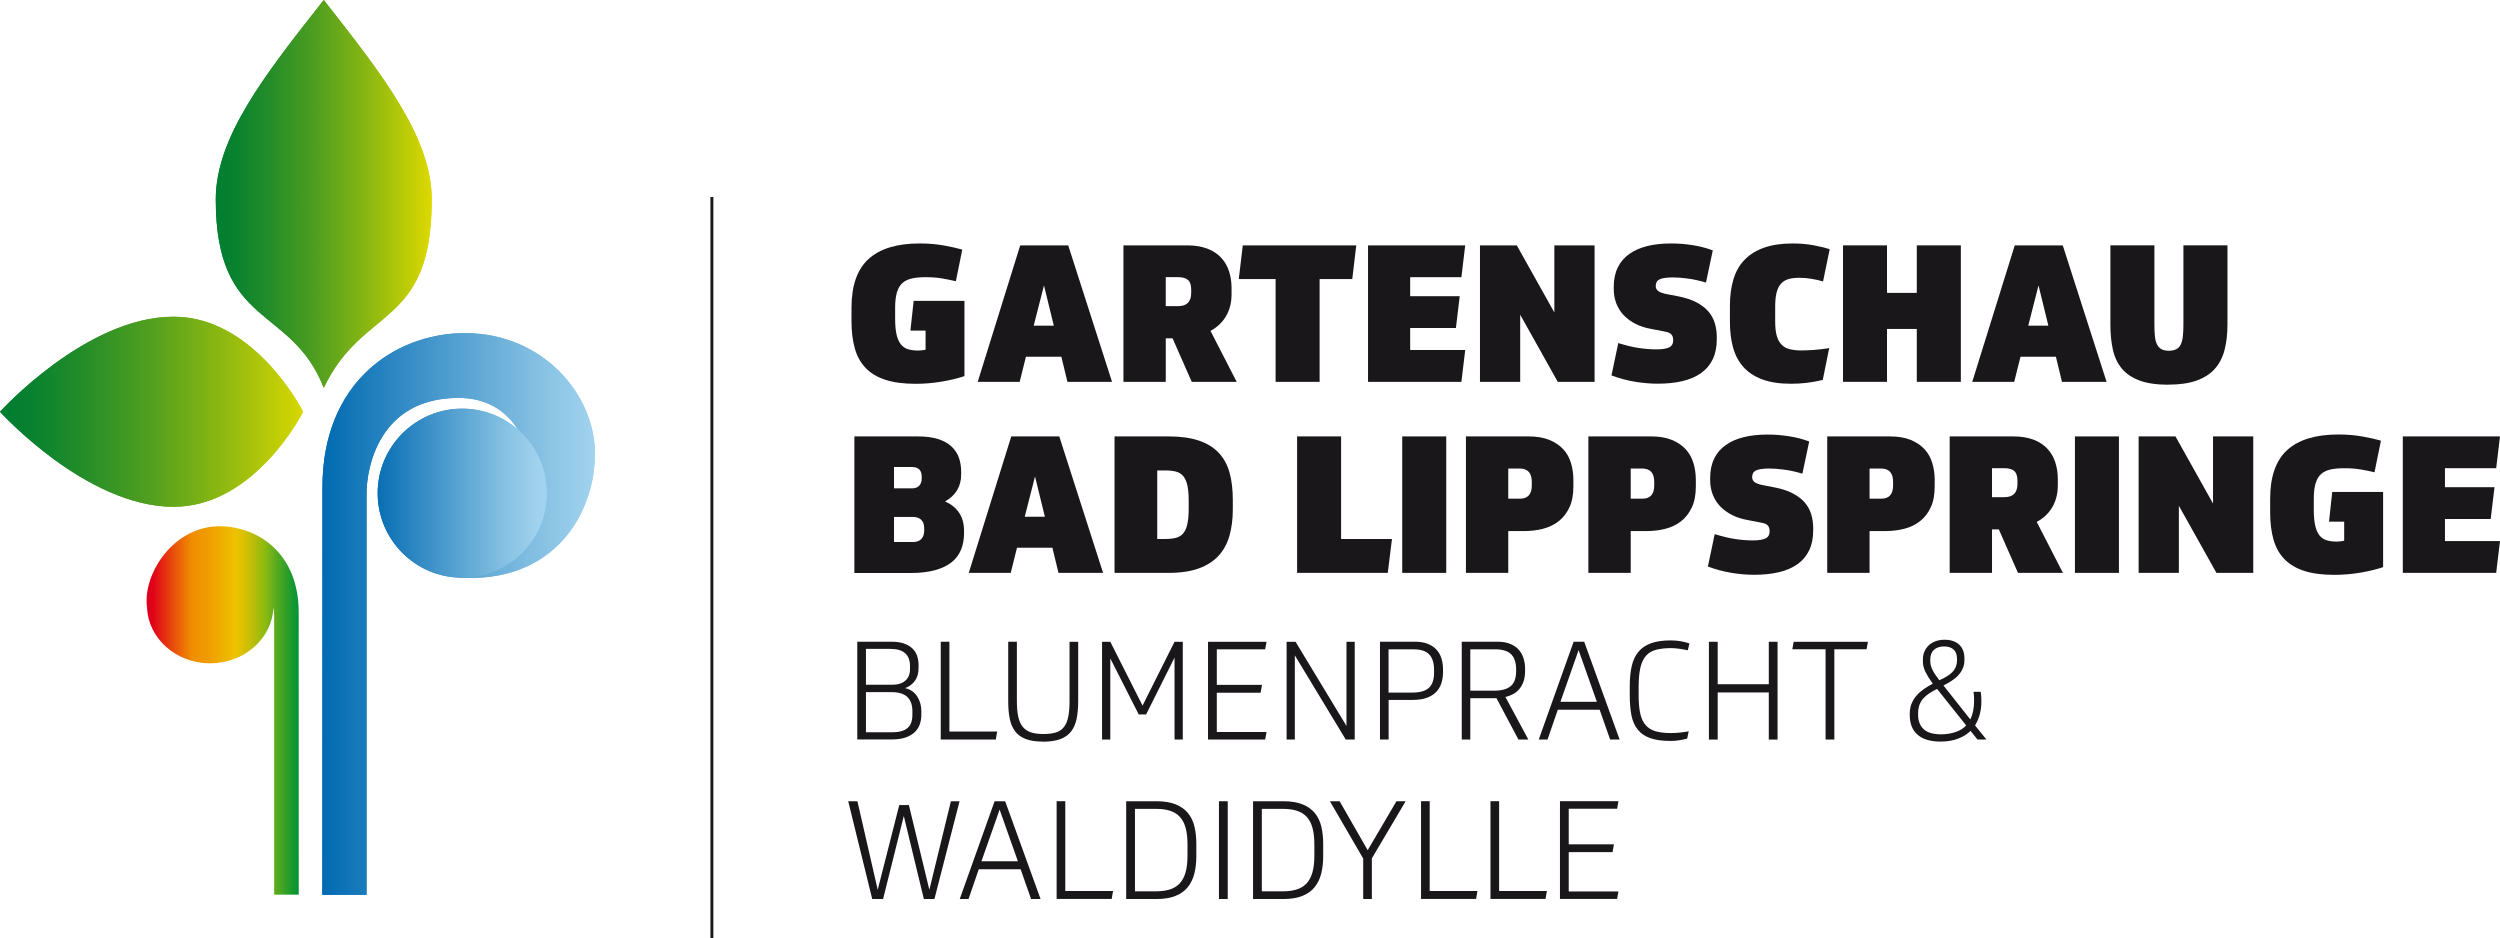 <?xml version="1.0" encoding="UTF-8"?>
<svg xmlns="http://www.w3.org/2000/svg" xmlns:xlink="http://www.w3.org/1999/xlink" id="Ebene_1" data-name="Ebene 1" version="1.1" viewBox="0 0 418.76 157.12">
  <defs>
    <style>
      .cls-1 {
        fill: url(#Neues_Verlaufsfeld_2-4);
      }

      .cls-1, .cls-2, .cls-3, .cls-4, .cls-5, .cls-6, .cls-7, .cls-8, .cls-9 {
        stroke-width: 0px;
      }

      .cls-2 {
        fill: url(#Neues_Verlaufsfeld_2-3);
      }

      .cls-3 {
        fill: url(#Neues_Verlaufsfeld_1-2);
      }

      .cls-4 {
        fill: url(#Neues_Verlaufsfeld_1-5);
      }

      .cls-5 {
        fill: url(#Neues_Verlaufsfeld_1-4);
      }

      .cls-10 {
        clip-path: url(#clippath);
      }

      .cls-11, .cls-7 {
        fill: url(#Neues_Verlaufsfeld_1);
      }

      .cls-12, .cls-8 {
        fill: url(#Neues_Verlaufsfeld_2);
      }

      .cls-6 {
        fill: #1a171b;
      }

      .cls-13 {
        fill: url(#Neues_Verlaufsfeld_2-2);
      }

      .cls-14 {
        fill: url(#Neues_Verlaufsfeld_1-3);
      }

      .cls-15 {
        clip-path: url(#clippath-1);
      }

      .cls-16 {
        clip-path: url(#clippath-4);
      }

      .cls-17 {
        clip-path: url(#clippath-3);
      }

      .cls-18 {
        clip-path: url(#clippath-2);
      }

      .cls-19, .cls-9 {
        fill: url(#Unbenannter_Verlauf_91);
      }

      .cls-20 {
        fill: url(#Unbenannter_Verlauf_15);
      }
    </style>
    <linearGradient id="Neues_Verlaufsfeld_1" data-name="Neues Verlaufsfeld 1" x1="36.14" y1="32.48" x2="72.32" y2="32.48" gradientUnits="userSpaceOnUse">
      <stop offset="0" stop-color="#007e31"></stop>
      <stop offset=".09" stop-color="#09822e"></stop>
      <stop offset=".25" stop-color="#248d29"></stop>
      <stop offset=".46" stop-color="#4f9e1f"></stop>
      <stop offset=".7" stop-color="#8ab712"></stop>
      <stop offset=".97" stop-color="#d6d601"></stop>
      <stop offset="1" stop-color="#deda00"></stop>
    </linearGradient>
    <clipPath id="clippath">
      <path class="cls-7" d="M36.14,33.42c0,21.63,12.66,17.62,18.09,31.54,6.61-13.92,18.09-9.91,18.09-31.54,0-10.38-8.26-20.92-18.09-33.42-9.99,12.66-18.09,23.04-18.09,33.42"></path>
    </clipPath>
    <linearGradient id="Neues_Verlaufsfeld_1-2" data-name="Neues Verlaufsfeld 1" x1="-382.08" y1="498.55" x2="-381.71" y2="498.55" gradientTransform="translate(37506.76 48925.08) scale(98.07 -98.07)" xlink:href="#Neues_Verlaufsfeld_1"></linearGradient>
    <linearGradient id="Neues_Verlaufsfeld_1-3" data-name="Neues Verlaufsfeld 1" x1="0" y1="68.97" x2="50.77" y2="68.97" xlink:href="#Neues_Verlaufsfeld_1"></linearGradient>
    <linearGradient id="Neues_Verlaufsfeld_1-4" data-name="Neues Verlaufsfeld 1" x1="0" y1="68.97" x2="50.77" y2="68.97" xlink:href="#Neues_Verlaufsfeld_1"></linearGradient>
    <clipPath id="clippath-1">
      <path class="cls-5" d="M0,68.97s14.39,15.92,29.07,15.92c13.72,0,21.7-15.92,21.7-15.92,0,0-7.99-15.92-21.7-15.92-14.68,0-29.07,15.92-29.07,15.92"></path>
    </clipPath>
    <linearGradient id="Neues_Verlaufsfeld_1-5" data-name="Neues Verlaufsfeld 1" x1="-379.94" y1="498.21" x2="-379.57" y2="498.21" gradientTransform="translate(52292.48 68639.06) scale(137.63 -137.63)" xlink:href="#Neues_Verlaufsfeld_1"></linearGradient>
    <linearGradient id="Neues_Verlaufsfeld_2" data-name="Neues Verlaufsfeld 2" x1="53.99" y1="102.84" x2="99.65" y2="102.84" gradientUnits="userSpaceOnUse">
      <stop offset="0" stop-color="#006ab1"></stop>
      <stop offset=".31" stop-color="#358cc5"></stop>
      <stop offset=".78" stop-color="#83bfe2"></stop>
      <stop offset="1" stop-color="#a2d3ee"></stop>
    </linearGradient>
    <clipPath id="clippath-2">
      <path class="cls-8" d="M77.42,55.8c-11.21.21-23.44,8.13-23.41,25.91,0,.9-.02,68.17-.02,68.17h7.41v-67.26c0-3.91,1.87-15.97,15.43-15.97,15.6,0,16.37,24.36.03,30.09,15.95,1.06,22.8-10.74,22.8-20.75s-8.83-20.19-21.76-20.19c-.15,0-.31,0-.46,0"></path>
    </clipPath>
    <linearGradient id="Neues_Verlaufsfeld_2-2" data-name="Neues Verlaufsfeld 2" x1="63.26" y1="82.61" x2="91.58" y2="82.61" xlink:href="#Neues_Verlaufsfeld_2"></linearGradient>
    <linearGradient id="Neues_Verlaufsfeld_2-3" data-name="Neues Verlaufsfeld 2" x1="63.26" y1="82.61" x2="91.58" y2="82.61" xlink:href="#Neues_Verlaufsfeld_2"></linearGradient>
    <clipPath id="clippath-3">
      <path class="cls-2" d="M63.26,82.61c0,7.82,6.34,14.16,14.16,14.16s14.16-6.34,14.16-14.16-6.34-14.16-14.16-14.16-14.16,6.34-14.16,14.16"></path>
    </clipPath>
    <linearGradient id="Neues_Verlaufsfeld_2-4" data-name="Neues Verlaufsfeld 2" x1="-384.33" y1="498.85" x2="-383.96" y2="498.85" gradientTransform="translate(29566.98 38378.36) scale(76.77 -76.77)" xlink:href="#Neues_Verlaufsfeld_2"></linearGradient>
    <linearGradient id="Unbenannter_Verlauf_91" data-name="Unbenannter Verlauf 91" x1="24.19" y1="119.01" x2="50.18" y2="119.01" gradientUnits="userSpaceOnUse">
      <stop offset=".05" stop-color="#e1001a"></stop>
      <stop offset=".2" stop-color="#e9550a"></stop>
      <stop offset=".31" stop-color="#f08f00"></stop>
      <stop offset=".4" stop-color="#ef9b00"></stop>
      <stop offset=".57" stop-color="#eebe00"></stop>
      <stop offset=".58" stop-color="#eec200"></stop>
      <stop offset=".62" stop-color="#e3c101"></stop>
      <stop offset=".68" stop-color="#c6be07"></stop>
      <stop offset=".76" stop-color="#97bb0f"></stop>
      <stop offset=".77" stop-color="#91bb11"></stop>
      <stop offset=".85" stop-color="#59ab1e"></stop>
      <stop offset=".95" stop-color="#19992e"></stop>
      <stop offset="1" stop-color="#009235"></stop>
    </linearGradient>
    <clipPath id="clippath-4">
      <path class="cls-9" d="M24.55,100.67c0,.38.03.74.08,1.09.2,5.19,4.86,9.35,10.58,9.35s10.43-4.2,10.59-9.43c.08.56.12,1.06.12,1.42v46.76h4.12s-.01-44.91-.01-47.18h0v-.02h0v-.02h0v-.02h0v-.02h0v-.05c0-9.88-6.8-14.28-13.04-14.4-.07,0-.14,0-.21,0-7.23,0-12.23,6.98-12.23,12.5"></path>
    </clipPath>
    <linearGradient id="Unbenannter_Verlauf_15" data-name="Unbenannter Verlauf 15" x1="54.67" y1="122.18" x2="80.43" y2="122.18" gradientUnits="userSpaceOnUse">
      <stop offset="0" stop-color="#e1001a"></stop>
      <stop offset=".03" stop-color="#e20e17"></stop>
      <stop offset=".1" stop-color="#e63410"></stop>
      <stop offset=".19" stop-color="#ec7205"></stop>
      <stop offset=".23" stop-color="#f08f00"></stop>
      <stop offset=".47" stop-color="#eec200"></stop>
      <stop offset=".75" stop-color="#91bb11"></stop>
      <stop offset=".92" stop-color="#009235"></stop>
    </linearGradient>
  </defs>
  <g>
    <path class="cls-6" d="M143.6,123.87v-16.38h5.75c.84,0,1.55.11,2.13.32.58.21,1.04.5,1.39.85.35.35.61.76.76,1.23s.23.96.23,1.48v.53c0,.86-.2,1.57-.61,2.14s-.95.97-1.64,1.22c.47.11.88.29,1.22.54.34.25.62.56.84.91.22.35.39.74.5,1.16.11.42.16.86.16,1.32v.53c0,.61-.1,1.17-.29,1.68s-.49.94-.9,1.31c-.41.37-.92.65-1.54.85s-1.36.3-2.22.3h-5.77ZM145.05,114.7h4.35c.98,0,1.73-.23,2.25-.69.52-.46.78-1.1.78-1.93v-.51c0-1.92-1.1-2.88-3.29-2.88h-4.09v6ZM145.05,122.66h4.42c1.12,0,1.96-.23,2.52-.69s.84-1.21.84-2.25v-.58c0-2.13-1.14-3.2-3.43-3.2h-4.35v6.72Z"></path>
    <path class="cls-6" d="M159.03,107.5v15.04h8l-.23,1.33h-9.22v-16.38h1.45Z"></path>
    <path class="cls-6" d="M174.69,124.22c-1.17,0-2.12-.14-2.87-.43-.75-.28-1.35-.71-1.78-1.29-.44-.57-.74-1.28-.91-2.13-.17-.84-.25-1.83-.25-2.97v-9.91h1.45v9.94c0,1.06.08,1.94.24,2.66s.42,1.28.78,1.7c.36.42.82.72,1.39.9.57.18,1.26.26,2.07.26s1.52-.09,2.07-.26c.55-.18,1-.48,1.33-.91.34-.43.58-1,.72-1.7.15-.71.22-1.58.22-2.62v-9.96h1.45v9.94c0,1.12-.09,2.1-.26,2.96-.18.85-.49,1.56-.93,2.13-.44.57-1.05.99-1.82,1.28-.77.28-1.73.43-2.9.43Z"></path>
    <path class="cls-6" d="M185.98,107.5l5.4,10.69,5.36-10.69h1.38v16.38h-1.38v-13.73l-4.76,9.52h-1.24l-4.76-9.38v13.59h-1.38v-16.38h1.38Z"></path>
    <path class="cls-6" d="M212.15,107.5l-.23,1.26h-8.1v5.96h7.57l-.23,1.31h-7.34v6.58h8.33l-.23,1.27h-9.57v-16.38h9.8Z"></path>
    <path class="cls-6" d="M217.01,107.5l8.53,14.1v-14.1h1.38v16.38h-1.5l-8.53-14.1v14.1h-1.38v-16.38h1.49Z"></path>
    <path class="cls-6" d="M232.6,117.25v6.62h-1.45v-16.38h5.89c.8,0,1.49.11,2.08.34.59.23,1.08.55,1.46.95.38.41.67.89.85,1.45.18.56.28,1.17.28,1.83v.58c0,.63-.09,1.22-.26,1.77-.18.55-.46,1.04-.85,1.46-.39.42-.91.75-1.56,1-.65.25-1.45.37-2.38.37h-4.05ZM232.6,116.01h3.96c1.29,0,2.22-.27,2.79-.8.58-.54.86-1.39.86-2.55v-.44c0-1.17-.27-2.03-.81-2.6-.54-.57-1.41-.85-2.62-.85h-4.19v7.24Z"></path>
    <path class="cls-6" d="M250.65,116.95h-4.37v6.92h-1.43v-16.38h6c.8,0,1.48.11,2.06.34.58.23,1.05.54,1.43.94.38.4.66.88.84,1.44.18.56.28,1.16.28,1.81v.37c0,.67-.09,1.26-.26,1.76-.18.5-.42.92-.72,1.28s-.66.64-1.06.85c-.4.21-.82.37-1.26.46l3.84,7.13h-1.66l-3.68-6.92ZM246.28,115.69h4.02c1.24,0,2.16-.26,2.76-.77.6-.51.9-1.35.9-2.5v-.25c0-1.15-.27-2-.82-2.56-.54-.56-1.42-.84-2.63-.84h-4.23v6.92Z"></path>
    <path class="cls-6" d="M267.95,118.88h-7.01l-1.72,4.99h-1.47l5.84-16.38h1.77l5.93,16.38h-1.59l-1.75-4.99ZM261.39,117.55h6.09l-3.06-8.65-3.04,8.65Z"></path>
    <path class="cls-6" d="M279.93,108.56c-1.01,0-1.87.1-2.56.29-.7.19-1.26.53-1.68,1.02-.42.49-.73,1.15-.92,1.98-.19.83-.29,1.89-.29,3.17v1.47c0,1.24.09,2.27.28,3.07.18.8.49,1.45.92,1.93.43.48.99.82,1.68,1.01.69.19,1.53.29,2.53.29.23,0,.48,0,.76-.02.28-.01.55-.04.82-.07.27-.03.52-.07.77-.1.25-.04.45-.07.62-.1l-.25,1.22c-.41.11-.86.2-1.34.28-.48.08-.97.11-1.46.11-1.4,0-2.53-.16-3.42-.48-.88-.32-1.58-.8-2.08-1.44-.51-.64-.85-1.43-1.04-2.37-.18-.94-.28-2.04-.28-3.28v-1.59c0-1.29.11-2.42.33-3.38.22-.97.6-1.77,1.13-2.4.53-.64,1.23-1.11,2.12-1.43s1.98-.47,3.3-.47c.61,0,1.19.05,1.72.15.54.1,1,.22,1.4.36l-.28,1.15c-.4-.09-.85-.18-1.35-.25s-.98-.12-1.44-.12Z"></path>
    <path class="cls-6" d="M297.75,107.5v16.38h-1.47v-7.89h-8.56v7.89h-1.47v-16.38h1.47v7.11h8.56v-7.11h1.47Z"></path>
    <path class="cls-6" d="M312.66,108.76h-5.4v15.11h-1.47v-15.11h-5.57l.23-1.26h12.44l-.23,1.26Z"></path>
    <path class="cls-6" d="M319.9,119.48c0-.6.1-1.14.3-1.63.2-.49.47-.93.82-1.33.34-.4.75-.76,1.22-1.09s.97-.63,1.51-.91c-.49-.66-.89-1.3-1.2-1.91s-.46-1.23-.46-1.84v-.3c0-.48.08-.91.25-1.31.17-.4.41-.75.72-1.05s.7-.53,1.15-.7c.45-.17.96-.25,1.53-.25,1.04,0,1.85.28,2.44.83s.87,1.33.87,2.32v.23c0,.54-.09,1.01-.28,1.43-.18.41-.43.79-.75,1.14-.31.35-.69.66-1.12.93-.43.28-.88.54-1.36.78l4.49,5.68c.43-.83.64-1.87.64-3.13,0-.26,0-.52-.02-.77-.02-.25-.04-.49-.07-.72h1.2c.03.2.06.44.08.71.02.28.03.58.03.9,0,.83-.1,1.58-.29,2.24s-.45,1.26-.77,1.78l1.91,2.37h-1.5l-1.17-1.45c-.54.54-1.23.97-2.09,1.3-.86.33-1.84.49-2.94.49-1.67,0-2.95-.38-3.83-1.14s-1.32-1.86-1.32-3.3v-.3ZM325.15,123c.87,0,1.69-.13,2.44-.39.75-.26,1.33-.63,1.75-1.1l-4.88-6.12c-.48.25-.91.49-1.3.75-.39.25-.72.54-1,.85-.28.31-.49.67-.64,1.08-.15.41-.23.89-.23,1.44v.23c0,1.01.31,1.81.92,2.39s1.59.87,2.94.87ZM323.33,110.72c0,.54.14,1.07.43,1.6.28.53.65,1.07,1.09,1.62.41-.18.8-.38,1.16-.59.36-.21.67-.44.94-.7s.48-.56.63-.9c.15-.34.23-.74.23-1.2v-.18c0-.69-.19-1.21-.56-1.56-.38-.35-.91-.53-1.6-.53s-1.29.19-1.7.56c-.41.38-.62.92-.62,1.64v.23Z"></path>
    <path class="cls-6" d="M159.28,134.21h1.45l-4.21,16.38h-1.77l-3.36-13.91-3.47,13.91h-1.82l-4.02-16.38h1.54l3.4,14.83,3.61-14.19h1.61l3.43,14.19,3.61-14.83Z"></path>
    <path class="cls-6" d="M170.96,145.6h-7.01l-1.72,4.99h-1.47l5.84-16.38h1.77l5.93,16.38h-1.59l-1.75-4.99ZM164.41,144.26h6.09l-3.06-8.65-3.04,8.65Z"></path>
    <path class="cls-6" d="M178.44,134.21v15.04h8l-.23,1.33h-9.22v-16.38h1.45Z"></path>
    <path class="cls-6" d="M188.63,134.21h5.08c1.32,0,2.41.18,3.27.54.86.36,1.54.86,2.05,1.49.51.64.86,1.39,1.06,2.27s.3,1.83.3,2.85v2.07c0,1.06-.11,2.02-.33,2.9-.22.87-.59,1.63-1.1,2.27-.51.64-1.2,1.13-2.06,1.47-.86.35-1.93.52-3.22.52h-5.04v-16.38ZM190.1,149.3h3.5c.86,0,1.62-.09,2.28-.29.66-.19,1.21-.52,1.67-.98.45-.46.79-1.07,1.02-1.84.23-.77.34-1.72.34-2.88v-1.84c0-1.12-.11-2.06-.32-2.82s-.54-1.37-.98-1.84c-.44-.47-.99-.8-1.64-1.01s-1.43-.31-2.32-.31h-3.54v13.8Z"></path>
    <path class="cls-6" d="M205.65,134.21v16.38h-1.47v-16.38h1.47Z"></path>
    <path class="cls-6" d="M209.88,134.21h5.08c1.32,0,2.41.18,3.27.54.86.36,1.54.86,2.05,1.49.51.64.86,1.39,1.06,2.27s.3,1.83.3,2.85v2.07c0,1.06-.11,2.02-.33,2.9-.22.87-.59,1.63-1.1,2.27-.51.64-1.2,1.13-2.06,1.47-.86.35-1.93.52-3.22.52h-5.04v-16.38ZM211.35,149.3h3.5c.86,0,1.62-.09,2.28-.29.66-.19,1.21-.52,1.67-.98.45-.46.79-1.07,1.02-1.84.23-.77.34-1.72.34-2.88v-1.84c0-1.12-.11-2.06-.32-2.82s-.54-1.37-.98-1.84c-.44-.47-.99-.8-1.64-1.01s-1.43-.31-2.32-.31h-3.54v13.8Z"></path>
    <path class="cls-6" d="M229.1,142.4l4.81-8.19h1.54l-5.66,9.57v6.81h-1.45v-6.78l-5.57-9.59h1.63l4.69,8.19Z"></path>
    <path class="cls-6" d="M239.48,134.21v15.04h8l-.23,1.33h-9.22v-16.38h1.45Z"></path>
    <path class="cls-6" d="M251.11,134.21v15.04h8l-.23,1.33h-9.22v-16.38h1.45Z"></path>
    <path class="cls-6" d="M271.1,134.21l-.23,1.26h-8.1v5.96h7.57l-.23,1.31h-7.34v6.58h8.33l-.23,1.26h-9.57v-16.38h9.8Z"></path>
  </g>
  <g>
    <path class="cls-6" d="M161.55,50.41v12.59c-1.06.36-2.33.67-3.8.92-1.47.25-2.93.37-4.37.37-1.99,0-3.67-.22-5.04-.66s-2.47-1.1-3.32-1.97c-.85-.88-1.46-1.97-1.83-3.28-.37-1.31-.56-2.83-.56-4.56v-2.25c0-3.72.95-6.45,2.86-8.19,1.91-1.73,4.76-2.6,8.55-2.6,1.46,0,2.82.11,4.07.34,1.25.22,2.28.46,3.08.69l-1.08,5.3c-.7-.17-1.46-.33-2.29-.47-.83-.14-1.75-.21-2.77-.21-.89,0-1.66.07-2.3.21s-1.18.4-1.59.77c-.41.37-.72.9-.92,1.57-.2.67-.3,1.54-.3,2.58v1.8c0,1.09.08,1.99.24,2.68.16.7.4,1.24.72,1.64s.72.67,1.21.82c.49.15,1.07.22,1.75.22.15,0,.35-.02.62-.05.26-.03.45-.07.56-.11v-3.18h-2.54l.54-4.98h8.52Z"></path>
    <path class="cls-6" d="M177.79,59.75h-5.94l-1.05,4.21h-7.03l7.12-22.86h8.04l7.34,22.86h-7.47l-1.02-4.21ZM173.15,54.55h3.37l-1.65-6.74-1.72,6.74Z"></path>
    <path class="cls-6" d="M188.18,63.96v-22.86h10.65c1.33,0,2.48.19,3.43.56.95.37,1.73.89,2.32,1.54.59.65,1.03,1.41,1.3,2.28.28.87.41,1.79.41,2.78v1.06c0,1.37-.31,2.58-.92,3.63-.62,1.05-1.48,1.87-2.61,2.47l4.39,8.54h-7.53l-3.21-7.29h-1.14v7.29h-7.09ZM195.27,51.28h2.07c1.46,0,2.19-.74,2.19-2.22v-.55c0-.77-.18-1.31-.54-1.62-.36-.31-.94-.47-1.75-.47h-1.97v4.85Z"></path>
    <path class="cls-6" d="M227.18,41.1l-.67,5.65h-5.47v17.21h-7.37v-17.21h-6.17l.67-5.65h19.01Z"></path>
    <path class="cls-6" d="M245.43,41.1l-.64,5.33h-8.58v3.18h8.3l-.64,5.33h-7.66v3.69h9.22l-.64,5.33h-15.64v-22.86h16.27Z"></path>
    <path class="cls-6" d="M254.07,41.1l6.29,11.24v-11.24h6.74v22.86h-6.17l-6.29-11.24v11.24h-6.74v-22.86h6.17Z"></path>
    <path class="cls-6" d="M271.08,57.47c1.33.41,2.5.69,3.5.83,1,.15,1.96.22,2.89.22s1.68-.11,2.13-.34c.44-.22.67-.62.67-1.17,0-.32-.05-.57-.14-.75-.1-.18-.22-.32-.38-.42-.16-.1-.34-.17-.56-.23-.21-.05-.43-.1-.67-.14l-2.03-.39c-.93-.17-1.78-.45-2.53-.83s-1.4-.86-1.94-1.41c-.54-.56-.96-1.21-1.26-1.96-.3-.75-.45-1.57-.45-2.47v-.35c0-1.26.23-2.35.68-3.27s1.1-1.67,1.94-2.26c.84-.59,1.84-1.03,3.02-1.32s2.5-.43,3.96-.43c1.23,0,2.44.1,3.64.29,1.2.19,2.32.48,3.35.87l-1.14,5.39c-1.08-.32-2.1-.55-3.05-.67-.95-.13-1.79-.19-2.51-.19-1.04,0-1.77.11-2.21.32s-.65.59-.65,1.12c0,.36.15.65.46.87.31.21.81.39,1.51.51l1.84.35c1.17.24,2.16.56,2.97.98.82.42,1.48.92,1.99,1.49.51.58.88,1.24,1.11,1.97.23.74.35,1.54.35,2.39v.32c0,1.31-.22,2.43-.67,3.37s-1.1,1.72-1.96,2.33-1.9,1.06-3.13,1.35c-1.23.29-2.62.43-4.16.43-1.19,0-2.44-.11-3.75-.32-1.31-.21-2.64-.57-3.97-1.06l1.14-5.43Z"></path>
    <path class="cls-6" d="M301.37,46.53c-.68,0-1.27.07-1.76.21-.5.14-.92.39-1.25.74-.34.35-.59.85-.76,1.48-.17.63-.25,1.44-.25,2.42v2.47c0,.98.09,1.79.27,2.41.18.62.45,1.11.81,1.48.36.36.81.62,1.35.75s1.18.21,1.92.21c.55,0,1.23-.03,2.05-.08.82-.05,1.7-.16,2.65-.31l-1.08,5.33c-1,.24-1.92.4-2.78.5-.86.1-1.71.14-2.56.14-1.91,0-3.51-.25-4.82-.74-1.3-.49-2.35-1.19-3.15-2.09s-1.37-1.99-1.72-3.26-.52-2.69-.52-4.25v-2.73c0-1.67.2-3.16.6-4.46.4-1.31,1.03-2.4,1.89-3.27.86-.88,1.95-1.55,3.27-2.01,1.32-.46,2.9-.69,4.72-.69,1.27,0,2.46.1,3.56.31,1.1.2,1.99.42,2.67.66l-1.11,5.39c-.59-.17-1.22-.32-1.89-.43-.67-.12-1.37-.18-2.11-.18Z"></path>
    <path class="cls-6" d="M328.45,41.1v22.86h-7.38v-8.86h-4.99v8.86h-7.37v-22.86h7.37v7.96h4.99v-7.96h7.38Z"></path>
    <path class="cls-6" d="M344.38,59.75h-5.94l-1.05,4.21h-7.03l7.12-22.86h8.04l7.34,22.86h-7.47l-1.02-4.21ZM339.74,54.55h3.37l-1.65-6.74-1.72,6.74Z"></path>
    <path class="cls-6" d="M363.16,64.44c-1.95,0-3.55-.24-4.8-.71-1.25-.47-2.24-1.14-2.96-2.01-.72-.87-1.22-1.93-1.49-3.18-.28-1.25-.41-2.66-.41-4.22v-13.23h7.37v13.23c0,.73.03,1.37.08,1.93.05.56.16,1.02.33,1.38.17.36.41.64.73.83.32.19.74.29,1.27.29s.93-.09,1.26-.26c.33-.17.58-.44.75-.8.17-.36.29-.82.35-1.38.06-.56.09-1.22.09-1.99v-13.23h7.38v13.23c0,1.63-.17,3.07-.49,4.32-.33,1.25-.88,2.31-1.65,3.16-.77.86-1.8,1.51-3.07,1.96-1.27.45-2.85.67-4.74.67Z"></path>
    <path class="cls-6" d="M143.11,95.96v-22.86h10.55c1.36,0,2.5.14,3.43.43.93.29,1.69.7,2.27,1.24.58.54,1,1.17,1.26,1.89.25.73.38,1.52.38,2.38v.45c0,.99-.23,1.86-.68,2.62-.46.76-1.13,1.39-2.02,1.88,1.02.45,1.8,1.08,2.35,1.89.55.81.83,1.83.83,3.05v.39c0,1.03-.17,1.95-.51,2.78-.34.82-.87,1.52-1.59,2.09-.72.57-1.64,1.01-2.77,1.32-1.12.31-2.47.47-4.04.47h-9.47ZM149.75,81.8h3.05c.51,0,.9-.15,1.18-.45.27-.3.41-.7.41-1.19v-.32c0-1.07-.54-1.61-1.62-1.61h-3.02v3.56ZM149.75,90.79h3.18c.61,0,1.08-.17,1.4-.51.32-.34.48-.81.48-1.41v-.35c0-.62-.16-1.1-.48-1.43s-.79-.5-1.43-.5h-3.15v4.21Z"></path>
    <path class="cls-6" d="M176.29,91.75h-5.94l-1.05,4.21h-7.03l7.12-22.86h8.04l7.34,22.86h-7.47l-1.02-4.21ZM171.65,86.55h3.37l-1.65-6.74-1.72,6.74Z"></path>
    <path class="cls-6" d="M186.69,73.1h9.06c2.01,0,3.71.24,5.09.71,1.38.47,2.48,1.16,3.32,2.06s1.44,2.01,1.8,3.32.54,2.82.54,4.51v1.64c0,1.58-.18,3.03-.54,4.33s-.95,2.42-1.78,3.35c-.83.93-1.93,1.65-3.31,2.17-1.38.51-3.08.77-5.12.77h-9.06v-22.86ZM193.84,90.28h1.33c.7,0,1.3-.06,1.8-.19.5-.13.91-.38,1.22-.75.32-.37.55-.9.7-1.57.15-.67.22-1.56.22-2.65v-1.16c0-1.09-.07-1.97-.22-2.65s-.38-1.2-.7-1.57c-.32-.37-.73-.63-1.22-.75s-1.1-.19-1.8-.19h-1.33v11.49Z"></path>
    <path class="cls-6" d="M224.64,73.1v17.18h8.52l-.7,5.68h-15.19v-22.86h7.37Z"></path>
    <path class="cls-6" d="M242.25,95.96h-7.37v-22.86h7.37v22.86Z"></path>
    <path class="cls-6" d="M252.64,88.96v7h-7.09v-22.86h10.46c1.38,0,2.54.19,3.5.58.95.39,1.73.91,2.34,1.57s1.04,1.44,1.3,2.33c.27.89.4,1.84.4,2.84v1.03c0,1.41-.22,2.6-.67,3.55s-1.04,1.72-1.8,2.31c-.75.59-1.63,1.01-2.64,1.27s-2.08.38-3.23.38h-2.57ZM252.64,83.53h1.97c1.31,0,1.97-.74,1.97-2.22v-.61c0-1.48-.68-2.22-2.03-2.22h-1.91v5.04Z"></path>
    <path class="cls-6" d="M273.15,88.96v7h-7.09v-22.86h10.46c1.38,0,2.54.19,3.5.58.95.39,1.73.91,2.34,1.57s1.04,1.44,1.3,2.33c.27.89.4,1.84.4,2.84v1.03c0,1.41-.22,2.6-.67,3.55s-1.04,1.72-1.8,2.31c-.75.59-1.63,1.01-2.64,1.27s-2.08.38-3.23.38h-2.57ZM273.15,83.53h1.97c1.31,0,1.97-.74,1.97-2.22v-.61c0-1.48-.68-2.22-2.03-2.22h-1.91v5.04Z"></path>
    <path class="cls-6" d="M287.23,89.47c1.33.41,2.5.69,3.5.83,1,.15,1.96.22,2.89.22s1.68-.11,2.13-.34c.44-.22.67-.62.67-1.17,0-.32-.05-.57-.14-.75-.1-.18-.22-.32-.38-.42s-.34-.17-.56-.22c-.21-.05-.43-.1-.67-.14l-2.03-.39c-.93-.17-1.78-.45-2.53-.83-.75-.39-1.4-.86-1.94-1.41-.54-.56-.96-1.21-1.26-1.96-.3-.75-.45-1.57-.45-2.47v-.35c0-1.26.23-2.35.68-3.27s1.1-1.67,1.94-2.26c.84-.59,1.84-1.03,3.02-1.32s2.5-.43,3.96-.43c1.23,0,2.44.1,3.64.29,1.2.19,2.32.48,3.35.87l-1.14,5.39c-1.08-.32-2.1-.55-3.05-.67-.95-.13-1.79-.19-2.51-.19-1.04,0-1.77.11-2.21.32s-.65.59-.65,1.12c0,.36.15.65.46.87.31.21.81.38,1.51.51l1.84.35c1.17.24,2.16.56,2.97.98.82.42,1.48.92,1.99,1.49.51.58.88,1.24,1.11,1.97.23.74.35,1.54.35,2.39v.32c0,1.31-.22,2.43-.67,3.37-.45.94-1.1,1.72-1.96,2.33-.86.61-1.9,1.06-3.13,1.35-1.23.29-2.62.43-4.16.43-1.19,0-2.44-.11-3.75-.32-1.31-.21-2.64-.57-3.97-1.06l1.14-5.43Z"></path>
    <path class="cls-6" d="M313.16,88.96v7h-7.09v-22.86h10.46c1.38,0,2.54.19,3.5.58.95.39,1.73.91,2.34,1.57s1.04,1.44,1.3,2.33c.27.89.4,1.84.4,2.84v1.03c0,1.41-.22,2.6-.67,3.55s-1.04,1.72-1.8,2.31c-.75.59-1.63,1.01-2.64,1.27s-2.08.38-3.23.38h-2.57ZM313.16,83.53h1.97c1.31,0,1.97-.74,1.97-2.22v-.61c0-1.48-.68-2.22-2.03-2.22h-1.91v5.04Z"></path>
    <path class="cls-6" d="M326.58,95.96v-22.86h10.65c1.33,0,2.48.19,3.43.56.95.37,1.73.89,2.32,1.54.59.65,1.03,1.41,1.3,2.28.28.87.41,1.79.41,2.78v1.06c0,1.37-.31,2.58-.92,3.63-.62,1.05-1.48,1.87-2.61,2.47l4.39,8.54h-7.53l-3.21-7.29h-1.14v7.29h-7.09ZM333.67,83.28h2.07c1.46,0,2.19-.74,2.19-2.22v-.55c0-.77-.18-1.31-.54-1.62-.36-.31-.94-.47-1.75-.47h-1.97v4.85Z"></path>
    <path class="cls-6" d="M354.93,95.96h-7.37v-22.86h7.37v22.86Z"></path>
    <path class="cls-6" d="M364.4,73.1l6.29,11.24v-11.24h6.74v22.86h-6.17l-6.29-11.24v11.24h-6.74v-22.86h6.17Z"></path>
    <path class="cls-6" d="M399.18,82.41v12.59c-1.06.36-2.33.67-3.8.92-1.47.25-2.93.37-4.37.37-1.99,0-3.67-.22-5.04-.66-1.37-.44-2.47-1.1-3.32-1.97-.85-.88-1.46-1.97-1.83-3.28-.37-1.31-.56-2.83-.56-4.56v-2.25c0-3.72.95-6.45,2.86-8.19,1.91-1.73,4.76-2.6,8.55-2.6,1.46,0,2.82.11,4.07.34,1.25.22,2.28.46,3.08.69l-1.08,5.3c-.7-.17-1.46-.33-2.29-.47s-1.75-.21-2.77-.21c-.89,0-1.66.07-2.3.21s-1.18.4-1.59.77-.72.9-.92,1.57c-.2.67-.3,1.54-.3,2.58v1.8c0,1.09.08,1.99.24,2.68.16.7.4,1.24.71,1.64.32.4.72.67,1.21.82.49.15,1.07.22,1.75.22.15,0,.35-.02.62-.05.26-.03.45-.07.56-.11v-3.18h-2.54l.54-4.98h8.52Z"></path>
    <path class="cls-6" d="M418.76,73.1l-.64,5.33h-8.58v3.18h8.3l-.64,5.33h-7.66v3.69h9.22l-.64,5.33h-15.64v-22.86h16.27Z"></path>
  </g>
  <g>
    <rect class="cls-6" x="119" y="33" width=".49" height="124.12"></rect>
    <g>
      <g>
        <path class="cls-11" d="M36.14,33.42c0,21.63,12.66,17.62,18.09,31.54,6.61-13.92,18.09-9.91,18.09-31.54,0-10.38-8.26-20.92-18.09-33.42-9.99,12.66-18.09,23.04-18.09,33.42"></path>
        <g class="cls-10">
          <rect class="cls-3" x="36.14" width="36.18" height="64.96"></rect>
        </g>
      </g>
      <g>
        <path class="cls-14" d="M0,68.97s14.39,15.92,29.07,15.92c13.72,0,21.7-15.92,21.7-15.92,0,0-7.99-15.92-21.7-15.92-14.68,0-29.07,15.92-29.07,15.92"></path>
        <g class="cls-15">
          <rect class="cls-4" y="53.05" width="50.77" height="31.84"></rect>
        </g>
      </g>
      <g>
        <path class="cls-12" d="M77.42,55.8c-11.21.21-23.44,8.13-23.41,25.91,0,.9-.02,68.17-.02,68.17h7.41v-67.26c0-3.91,1.87-15.97,15.43-15.97,15.6,0,16.37,24.36.03,30.09,15.95,1.06,22.8-10.74,22.8-20.75s-8.83-20.19-21.76-20.19c-.15,0-.31,0-.46,0"></path>
        <g class="cls-18">
          <rect class="cls-8" x="53.99" y="55.8" width="45.66" height="94.08"></rect>
        </g>
      </g>
      <g>
        <path class="cls-13" d="M63.26,82.61c0,7.82,6.34,14.16,14.16,14.16s14.16-6.34,14.16-14.16-6.34-14.16-14.16-14.16-14.16,6.34-14.16,14.16"></path>
        <g class="cls-17">
          <rect class="cls-1" x="63.26" y="68.45" width="28.32" height="28.32"></rect>
        </g>
      </g>
    </g>
    <g>
      <path class="cls-19" d="M24.55,100.67c0,.38.03.74.08,1.09.2,5.19,4.86,9.35,10.58,9.35s10.43-4.2,10.59-9.43c.08.56.12,1.06.12,1.42v46.76h4.12s-.01-44.91-.01-47.18h0v-.02h0v-.02h0v-.02h0v-.02h0v-.05c0-9.88-6.8-14.28-13.04-14.4-.07,0-.14,0-.21,0-7.23,0-12.23,6.98-12.23,12.5"></path>
      <g class="cls-16">
        <rect class="cls-20" x="54.67" y="91.19" width="25.76" height="61.97"></rect>
      </g>
    </g>
  </g>
</svg>
